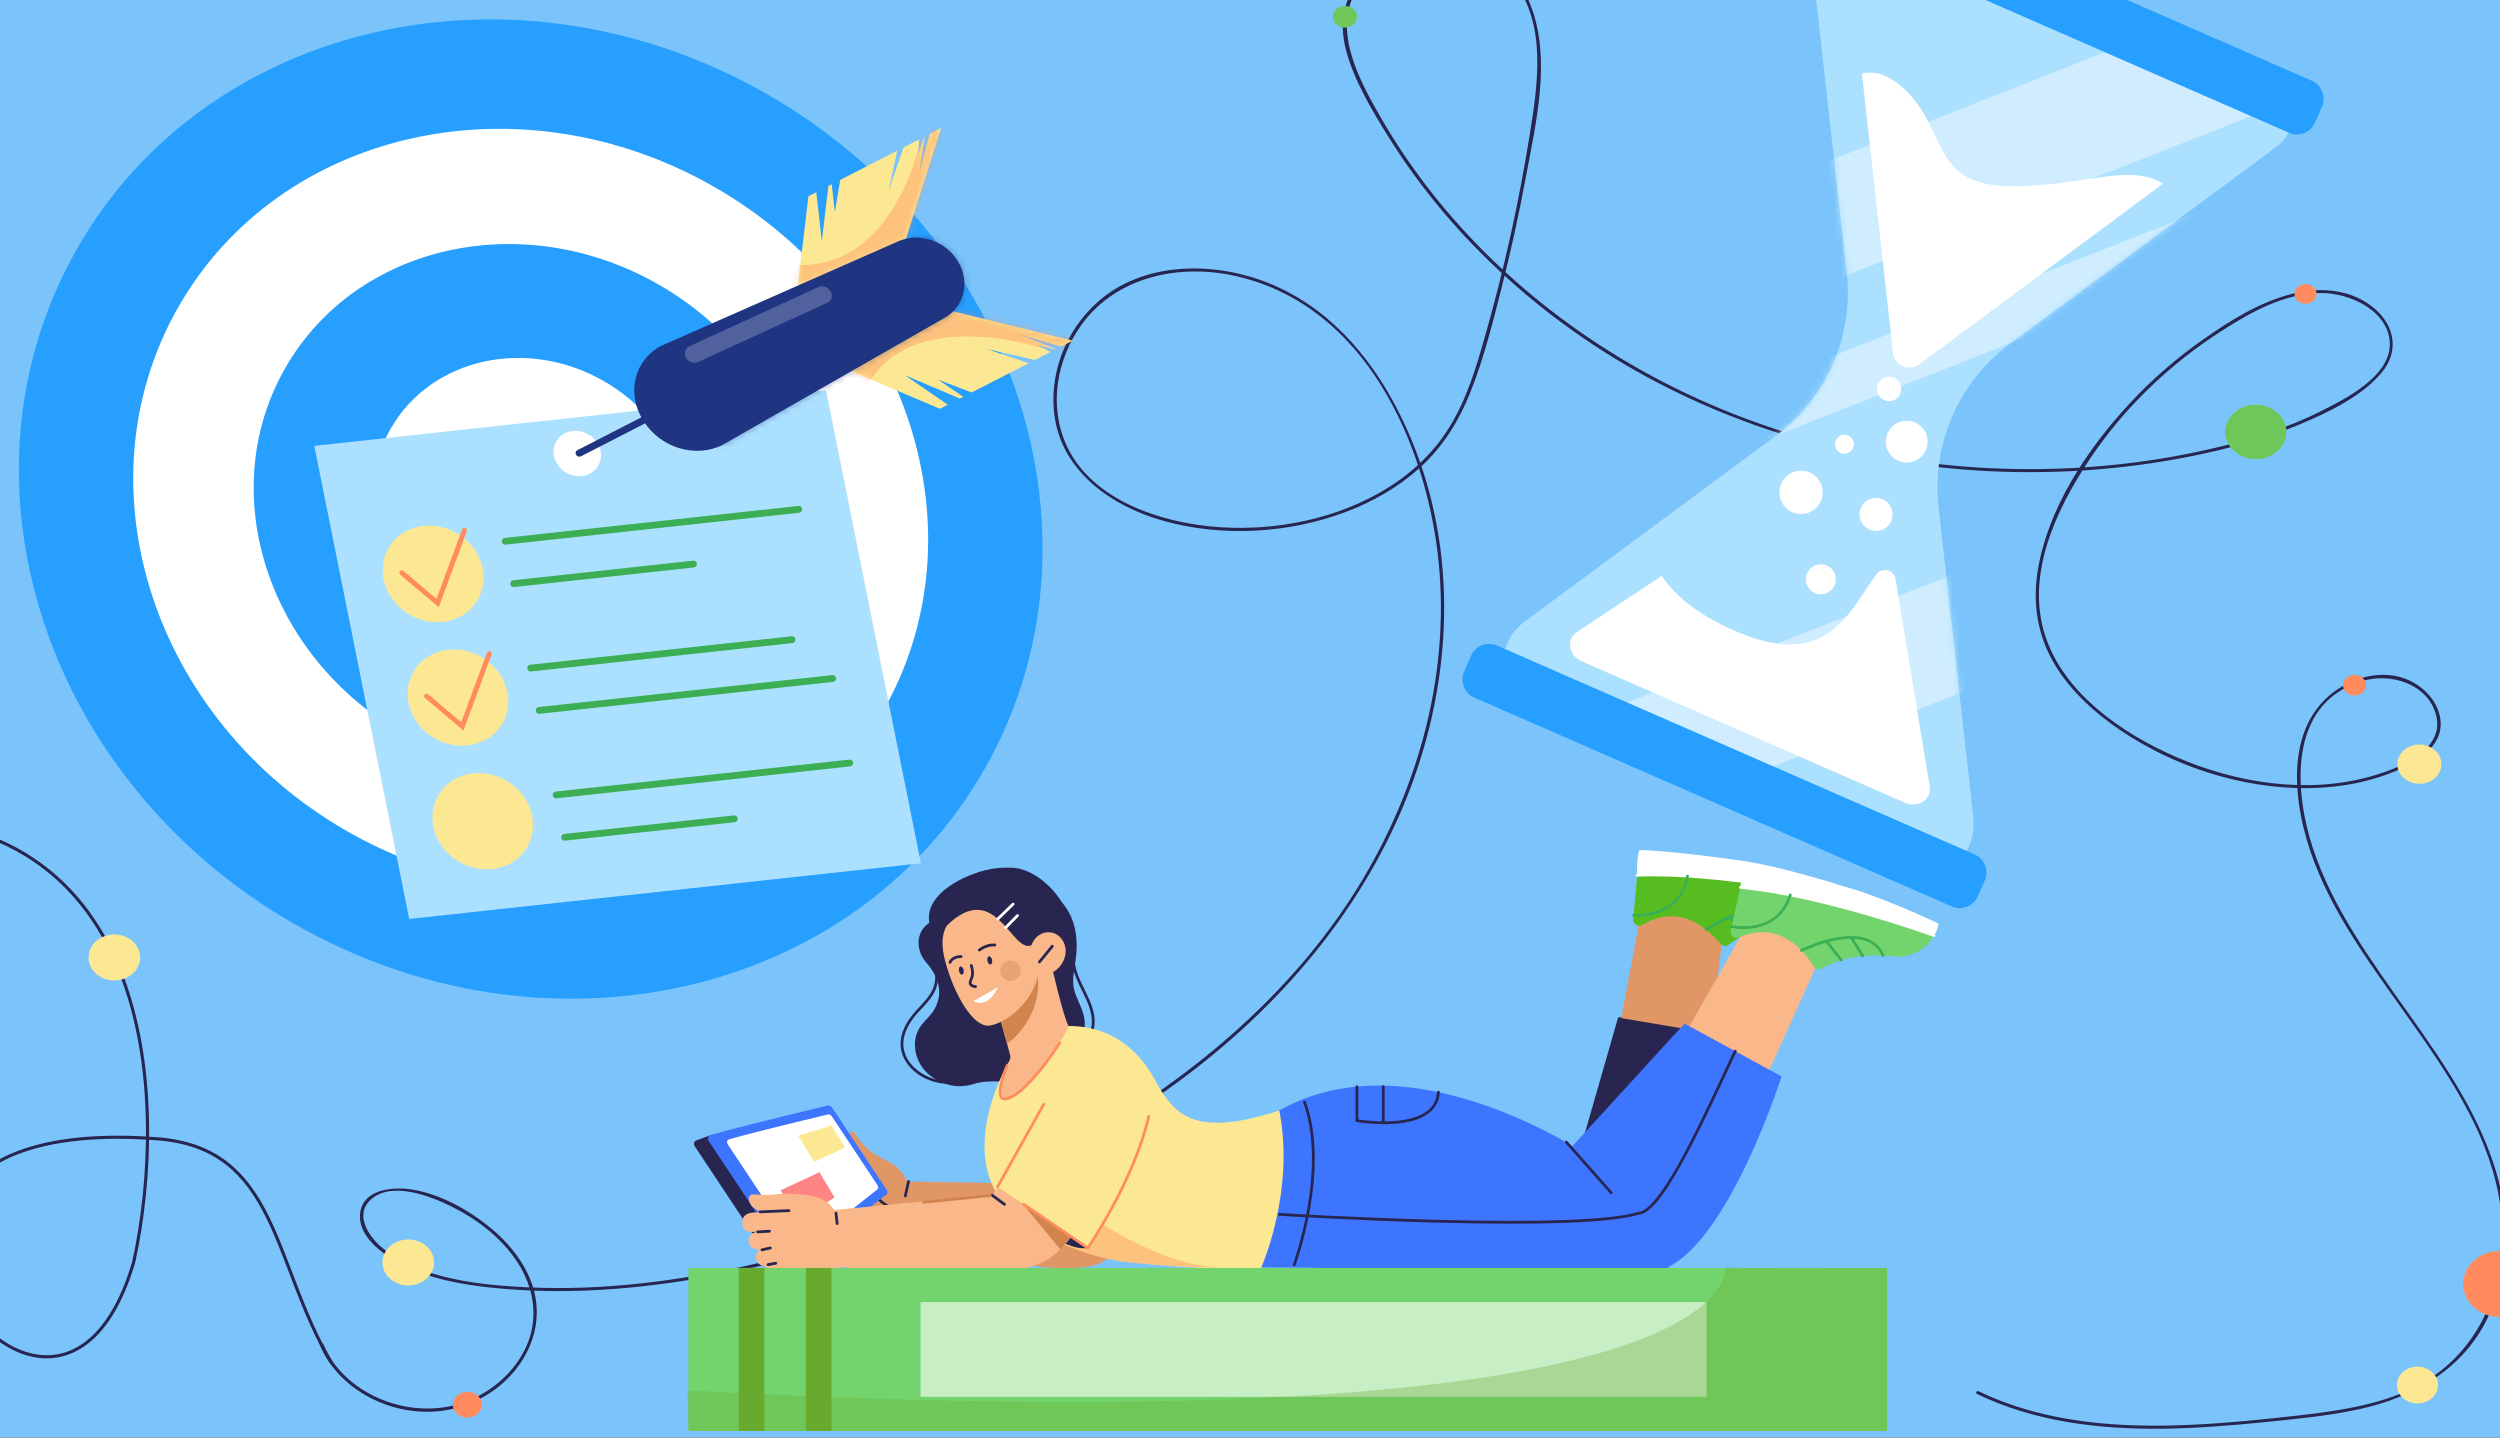 <svg width="400" height="230" viewBox="0 0 400 230" fill="none" xmlns="http://www.w3.org/2000/svg">
<rect x="0" y="0" width="400" height="230" fill="#333333" stroke="none"/>
<g clip-path="url(#clip0_5578_33495)">
<rect width="400" height="230" fill="#7AC4FB"/>
<g clip-path="url(#clip1_5578_33495)">
<path d="M51.194 215.205C54.258 222.769 64.006 227.573 72.798 225.336C81.492 223.124 87.373 214.941 85.558 206.994C84.607 202.834 81.817 199.165 78.337 196.337C75.012 193.637 70.704 191.18 66.242 190.374C62.913 189.772 58.16 190.266 57.638 193.987C57.06 198.105 62.009 201.343 65.594 202.941C70.444 205.105 75.945 205.848 81.293 206.267C87.736 206.771 94.229 206.635 100.657 206.027C112.942 204.865 125.032 202.074 136.688 198.469C157.189 192.129 176.712 182.703 192.892 169.715C209.046 156.747 221.349 140.261 227.251 121.525C233.044 103.137 232.577 82.912 223.53 65.404C219.118 56.867 212.288 48.794 202.325 45.042C193.575 41.748 182.78 42.029 175.729 48.226C170.273 53.022 167.676 60.319 168.799 67.054C170.181 75.34 177.53 80.924 186.181 83.341C195.544 85.957 206.069 85.35 215.099 81.996C219.59 80.328 223.767 77.934 227.184 74.833C230.955 71.41 233.498 67.201 235.285 62.704C237.423 57.325 238.827 51.68 240.24 46.122C241.738 40.224 243.04 34.285 244.143 28.318C245.766 19.534 248.268 9.439 244.863 0.739C243.511 -2.714 240.963 -5.924 237.264 -7.646C233.956 -9.186 230.026 -9.31 226.473 -8.424C222.967 -7.55 219.7 -5.699 217.494 -3.098C214.701 0.199 214.329 4.206 215.395 8.149C216.701 12.976 219.487 17.609 222.172 21.925C224.742 26.057 227.636 30.026 230.819 33.803C237.211 41.389 244.75 48.197 253.177 53.99C271.175 66.361 293.041 73.698 315.684 75.237C327.49 76.04 339.437 75.282 350.98 72.919C356.699 71.749 362.364 70.221 367.692 68.01C372.434 66.043 377.917 63.422 381.094 59.584C383.78 56.338 383.264 52.373 380.119 49.541C376.588 46.362 371.552 45.824 366.872 46.98C361.576 48.289 356.844 51.281 352.57 54.271C348.253 57.292 344.302 60.726 340.799 64.493C333.761 72.062 327.596 81.511 326.026 91.373C325.27 96.123 325.863 100.933 328.176 105.289C330.362 109.405 333.826 112.909 337.754 115.778C345.935 121.755 356.488 125.66 367.095 126.072C372.356 126.277 377.687 125.557 382.533 123.679C386.486 122.148 391.049 119.479 390.463 115.078C389.999 111.584 386.667 108.599 382.793 108.073C378.333 107.467 373.847 109.659 371.2 112.773C367.923 116.627 367.253 121.743 367.602 126.434C367.993 131.699 369.61 136.825 371.878 141.681C380.765 160.712 401.298 177.16 400.343 199.106C399.939 208.391 395.369 217.683 385.861 222.209C380.375 224.821 374.113 225.743 368.015 226.444C362.219 227.11 356.399 227.699 350.561 227.969C338.945 228.507 326.985 227.651 316.597 222.605C316.286 222.455 316.009 222.877 316.319 223.028C325.441 227.458 335.825 228.725 346.09 228.593C351.463 228.524 356.823 228.099 362.159 227.561C367.248 227.049 372.391 226.567 377.377 225.493C386.493 223.528 394.028 218.929 397.888 211.145C401.331 204.202 401.699 196.183 399.76 188.849C394.563 169.199 376.394 154.911 370.05 135.669C367.219 127.08 365.809 112.802 377.723 109.034C382.68 107.466 388.484 109.567 389.766 114.372C391.236 119.88 384.211 122.832 379.437 124.194C369.176 127.121 357.812 125.283 348.295 121.169C339.289 117.276 330.374 110.868 327.34 102.033C323.968 92.216 328.849 81.666 334.473 73.296C339.846 65.298 347.084 58.289 355.586 52.863C360.11 49.975 365.31 47.037 371.044 46.885C376.205 46.747 382.468 50.02 382.37 55.177C382.273 60.239 375.512 63.716 371.17 65.88C366.26 68.328 360.942 70.059 355.532 71.391C334.06 76.676 310.875 76.198 289.619 70.327C270.025 64.915 252.316 54.766 238.48 41.276C231.768 34.731 225.987 27.423 221.37 19.565C216.977 12.089 211.355 1.829 220.129 -4.878C226.791 -9.971 236.958 -9.727 242.137 -3.058C247.584 3.957 246.008 13.705 244.746 21.612C243.024 32.389 240.655 43.085 237.651 53.637C236.22 58.662 234.728 63.766 231.91 68.34C229.486 72.273 226.03 75.611 221.89 78.156C214.122 82.931 204.375 84.993 195.012 84.34C185.484 83.674 174.813 79.904 170.791 71.571C167.713 65.194 168.958 57.466 173.2 51.746C178.655 44.392 188.565 42.043 197.905 44.212C218.835 49.074 227.988 71.389 230.038 88.615C232.187 106.677 227.401 125.161 217.795 141.088C208.169 157.049 193.487 170.253 176.713 180.329C159.641 190.585 140.314 197.828 120.387 202.312C108.603 204.963 96.419 206.555 84.246 205.963C78.807 205.699 73.185 205.155 68.071 203.383C65.489 202.489 63 201.239 60.998 199.515C58.905 197.712 56.809 194.381 59.201 192.053C62.502 188.84 68.922 191.387 72.326 193.086C76.59 195.214 80.413 198.251 82.856 202.056C85.288 205.843 86.109 210.365 84.564 214.555C83.041 218.683 79.505 222.213 75.093 224.049C66.16 227.767 55.028 223.228 51.725 215.076C51.604 214.781 51.073 214.908 51.194 215.205Z" fill="#282651"/>
<path d="M377.428 111.147C378.37 110.799 378.817 109.836 378.427 108.995C378.037 108.155 376.957 107.756 376.015 108.104C375.072 108.452 374.625 109.416 375.015 110.256C375.405 111.096 376.486 111.495 377.428 111.147Z" fill="#FF8B5E"/>
<path d="M389.999 222.279C390.417 220.699 389.32 219.116 387.548 218.743C385.777 218.37 384.002 219.348 383.584 220.928C383.165 222.508 384.262 224.092 386.034 224.465C387.805 224.838 389.58 223.859 389.999 222.279Z" fill="#FCE892"/>
<path d="M400.051 210.738C403.337 210.738 406 208.362 406 205.431C406 202.501 403.337 200.125 400.051 200.125C396.765 200.125 394.102 202.501 394.102 205.431C394.102 208.362 396.765 210.738 400.051 210.738Z" fill="#FF8B5E"/>
<path d="M389.588 124.486C390.963 123.26 390.963 121.272 389.588 120.046C388.213 118.82 385.985 118.82 384.61 120.046C383.235 121.272 383.235 123.26 384.61 124.486C385.985 125.712 388.213 125.712 389.588 124.486Z" fill="#FCE892"/>
<path d="M364.383 72.19C366.29 70.489 366.29 67.73 364.383 66.029C362.475 64.328 359.383 64.328 357.475 66.029C355.568 67.73 355.568 70.489 357.475 72.19C359.383 73.891 362.475 73.891 364.383 72.19Z" fill="#6FC759"/>
<path d="M368.885 48.596C369.858 48.596 370.647 47.893 370.647 47.025C370.647 46.157 369.858 45.453 368.885 45.453C367.912 45.453 367.123 46.157 367.123 47.025C367.123 47.893 367.912 48.596 368.885 48.596Z" fill="#FF8B5E"/>
<path d="M215.191 4.418C216.263 4.418 217.133 3.643 217.133 2.686C217.133 1.729 216.263 0.953 215.191 0.953C214.118 0.953 213.248 1.729 213.248 2.686C213.248 3.643 214.118 4.418 215.191 4.418Z" fill="#6FC759"/>
<path d="M77.073 225.086C77.279 223.955 76.418 222.89 75.15 222.706C73.882 222.522 72.688 223.29 72.482 224.421C72.276 225.552 73.137 226.618 74.405 226.801C75.673 226.985 76.868 226.217 77.073 225.086Z" fill="#FF8B5E"/>
<path d="M66.859 205.413C68.974 204.656 70 202.514 69.152 200.628C68.303 198.741 65.901 197.826 63.786 198.583C61.671 199.34 60.645 201.482 61.493 203.368C62.342 205.255 64.744 206.17 66.859 205.413Z" fill="#FCE892"/>
<path d="M321.556 55.045C313.381 61.091 309.043 71.047 310.175 81.163L315.739 130.875C316.471 137.411 309.869 142.293 303.857 139.663L245.574 114.17C239.561 111.54 238.646 103.371 243.928 99.466L284.1 69.757C292.275 63.712 296.613 53.757 295.481 43.641L289.575 -9.124C288.996 -14.303 294.227 -18.172 298.991 -16.087L362.891 11.863C367.656 13.947 368.38 20.419 364.195 23.514L321.556 55.045Z" fill="#ACE0FF"/>
<path d="M304.812 128.442L253.069 105.81C250.972 104.893 250.545 102.296 252.299 101.136L265.868 92.15C268.156 95.488 272.157 98.837 278.965 101.503C292.754 106.901 296.052 97.451 300.241 91.875C301.144 90.671 303.043 91.141 303.288 92.625L308.757 125.83C309.098 127.907 306.907 129.358 304.812 128.442Z" fill="white"/>
<path d="M346.076 29.402L342.107 32.342L307.07 58.291C305.434 59.503 303.107 58.485 302.882 56.459L298.984 21.405L297.912 11.765C299.712 11.348 301.785 11.758 304.074 13.702C308.137 17.154 309.162 21.252 310.994 24.451C312.829 27.653 315.473 29.952 322.783 29.799C325.377 29.745 327.735 29.519 329.894 29.244C337.092 28.329 342.064 26.872 346.076 29.402Z" fill="white"/>
<path d="M304.046 63.014C304.478 62.023 304.027 60.87 303.039 60.438C302.051 60.006 300.9 60.458 300.469 61.449C300.037 62.439 300.488 63.593 301.476 64.025C302.464 64.457 303.615 64.004 304.046 63.014Z" fill="white"/>
<path d="M308.137 71.999C308.875 70.305 308.104 68.332 306.414 67.593C304.723 66.854 302.755 67.628 302.017 69.323C301.278 71.017 302.05 72.99 303.74 73.729C305.43 74.468 307.398 73.694 308.137 71.999Z" fill="white"/>
<path d="M295.665 72.49C296.444 72.184 296.827 71.303 296.522 70.523C296.217 69.742 295.339 69.358 294.56 69.664C293.782 69.971 293.398 70.851 293.703 71.632C294.008 72.412 294.886 72.797 295.665 72.49Z" fill="white"/>
<path d="M289.433 82.013C291.213 81.312 292.09 79.299 291.393 77.515C290.696 75.731 288.688 74.853 286.908 75.553C285.128 76.253 284.251 78.266 284.948 80.05C285.646 81.834 287.654 82.713 289.433 82.013Z" fill="white"/>
<path d="M290.887 95.042C292.189 95.289 293.445 94.434 293.692 93.13C293.939 91.827 293.084 90.57 291.782 90.323C290.479 90.076 289.224 90.931 288.977 92.234C288.729 93.538 289.585 94.795 290.887 95.042Z" fill="white"/>
<path d="M302.591 83.363C303.173 82.026 302.564 80.47 301.231 79.886C299.898 79.303 298.344 79.914 297.762 81.251C297.179 82.588 297.788 84.145 299.121 84.728C300.455 85.311 302.008 84.7 302.591 83.363Z" fill="white"/>
<g opacity="0.42">
<mask id="mask0_5578_33495" style="mask-type:luminance" maskUnits="userSpaceOnUse" x="240" y="-17" width="127" height="158">
<path d="M321.558 55.028C313.383 61.071 309.046 71.025 310.181 81.141L315.756 130.851C316.489 137.386 309.888 142.266 303.873 139.635L245.575 114.132C239.56 111.501 238.644 103.333 243.925 99.428L284.099 69.731C292.274 63.688 296.611 53.734 295.476 43.619L289.559 -9.144C288.978 -14.322 294.209 -18.189 298.975 -16.104L362.892 11.857C367.658 13.941 368.384 20.414 364.199 23.508L321.558 55.028Z" fill="white"/>
</mask>
<g mask="url(#mask0_5578_33495)">
<path d="M374.263 13.041L367.684 -3.789L264.723 36.714L271.303 53.544L374.263 13.041Z" fill="white"/>
<path d="M355.359 94.455L348.779 77.625L245.819 118.128L252.398 134.958L355.359 94.455Z" fill="white"/>
<path d="M365.644 37.614L362.549 29.695L259.585 70.203L262.681 78.121L365.644 37.614Z" fill="white"/>
</g>
</g>
<path d="M317.558 140.873L316.457 143.399C315.759 145.001 313.897 145.734 312.299 145.034L235.892 111.616C234.293 110.917 233.563 109.052 234.262 107.45L235.362 104.924C236.061 103.321 237.922 102.589 239.521 103.288L315.928 136.706C317.526 137.405 318.256 139.271 317.558 140.873Z" fill="#279FFF"/>
<path d="M371.513 17.084L370.412 19.61C369.714 21.212 367.852 21.945 366.254 21.245L289.847 -12.173C288.248 -12.872 287.518 -14.737 288.217 -16.34L289.317 -18.866C290.016 -20.468 291.877 -21.2 293.476 -20.501L369.883 12.917C371.481 13.616 372.211 15.482 371.513 17.084Z" fill="#279FFF"/>
<path d="M119.453 101.245C129.391 83.81 121.983 60.815 102.906 49.883C83.83 38.951 60.309 44.223 50.371 61.658C40.433 79.093 47.841 102.088 66.918 113.02C85.994 123.952 109.515 118.68 119.453 101.245Z" fill="#279FFF"/>
<path d="M157.523 123.059C178.418 86.404 162.847 38.06 122.745 15.08C82.642 -7.9 33.194 3.186 12.3 39.841C-8.595 76.496 6.976 124.84 47.079 147.82C87.181 170.8 136.629 159.714 157.523 123.059Z" fill="#279FFF"/>
<path d="M141.298 113.763C157.524 85.298 145.432 47.757 114.291 29.912C83.15 12.067 44.751 20.676 28.526 49.141C12.3 77.605 24.392 115.146 55.533 132.991C86.674 150.836 125.072 142.227 141.298 113.763Z" fill="white"/>
<path d="M124.21 103.97C135.518 84.132 127.091 57.967 105.387 45.53C83.683 33.093 56.921 39.093 45.612 58.931C34.304 78.769 42.731 104.934 64.435 117.371C86.139 129.808 112.901 123.808 124.21 103.97Z" fill="#279FFF"/>
<path d="M107.324 94.294C113.774 82.98 108.967 68.058 96.589 60.965C84.21 53.872 68.948 57.294 62.498 68.608C56.049 79.922 60.855 94.844 73.233 101.937C85.612 109.03 100.875 105.609 107.324 94.294Z" fill="white"/>
<path d="M147.342 138.121L65.472 147.032L50.289 71.336L132.16 62.425L147.342 138.121Z" fill="#ACE0FF"/>
<path d="M95.73 74.492C96.698 72.795 95.976 70.555 94.118 69.49C92.26 68.426 89.97 68.939 89.002 70.637C88.034 72.335 88.756 74.574 90.614 75.639C92.472 76.703 94.762 76.19 95.73 74.492Z" fill="white"/>
<path d="M150.576 20.492L144.935 38.263L127.647 45.758L129.349 31.398L130.609 30.75L131.494 38.588L132.537 29.76L133.074 29.483L133.573 33.979L134.437 28.783L143.552 24.101L142.194 30.522L144.563 23.582L147.059 22.299L146.947 24.63L147.855 21.89L147.931 21.852L147.093 27.59L148.764 21.423L150.576 20.492Z" fill="#FCE892"/>
<mask id="mask1_5578_33495" style="mask-type:luminance" maskUnits="userSpaceOnUse" x="127" y="20" width="24" height="26">
<path d="M150.575 20.498L144.933 38.268L127.644 45.764L129.346 31.405L130.607 30.757L131.492 38.594L132.535 29.767L133.072 29.49L133.571 33.985L134.435 28.79L143.551 24.107L142.193 30.528L144.562 23.588L147.058 22.305L146.946 24.636L147.854 21.897L147.93 21.858L147.091 27.596L148.764 21.429L150.575 20.498Z" fill="white"/>
</mask>
<g mask="url(#mask1_5578_33495)">
<path opacity="0.4" d="M147.683 20.573C147.683 20.573 144.001 44.064 126.236 42.31L127.105 47.102L147.711 39.902L152.722 18.951L147.683 20.573Z" fill="#FF8B5E"/>
</g>
<path d="M171.607 54.502L152.007 49.701L136.022 59.298L150.382 65.405L151.643 64.757L144.744 60.01L153.57 63.767L154.108 63.491L150.146 60.776L155.47 62.791L164.584 58.109L157.854 55.844L165.594 57.59L168.091 56.308L165.845 55.189L168.886 55.9L168.962 55.86L163.142 53.543L169.795 55.433L171.607 54.502Z" fill="#FCE892"/>
<mask id="mask2_5578_33495" style="mask-type:luminance" maskUnits="userSpaceOnUse" x="136" y="49" width="36" height="17">
<path d="M171.602 54.5L152.001 49.7L136.015 59.297L150.376 65.402L151.636 64.755L144.738 60.008L153.564 63.765L154.101 63.489L150.14 60.774L155.464 62.789L164.578 58.107L157.848 55.842L165.588 57.588L168.085 56.305L165.84 55.187L168.881 55.897L168.956 55.858L163.136 53.541L169.79 55.43L171.602 54.5Z" fill="white"/>
</mask>
<g mask="url(#mask2_5578_33495)">
<path opacity="0.4" d="M170.031 56.721C170.031 56.721 146.076 47.432 138.526 62.187L134.477 59.029L151.903 46.695L174.162 53.632L170.031 56.721Z" fill="#FF8B5E"/>
</g>
<path d="M105.111 65.489L105.71 66.457L92.956 73.009C92.689 73.146 92.337 73.04 92.172 72.774C92.089 72.639 92.069 72.491 92.103 72.358C92.136 72.226 92.223 72.109 92.357 72.041L105.111 65.489Z" fill="#1F3581"/>
<path d="M105.86 55.288L115.674 71.155C111.331 73.385 105.632 71.672 102.944 67.326L102.863 67.195C100.175 62.85 101.517 57.519 105.86 55.288Z" fill="#1F3581"/>
<path d="M153.229 41.747C154.239 43.38 154.516 45.2 154.144 46.837C153.772 48.474 152.75 49.931 151.163 50.839L115.473 71.257L105.66 55.391L143.713 38.611C147.054 37.138 151.228 38.514 153.229 41.747Z" fill="#1F3581"/>
<path opacity="0.22" d="M132.905 46.618C133.296 47.312 133.047 48.133 132.351 48.451L111.731 57.9C111.035 58.219 110.153 57.915 109.764 57.222L109.763 57.221C109.373 56.528 109.622 55.707 110.318 55.388L130.938 45.94C131.634 45.621 132.515 45.925 132.905 46.618Z" fill="white"/>
<g opacity="0.46">
<mask id="mask3_5578_33495" style="mask-type:luminance" maskUnits="userSpaceOnUse" x="105" y="38" width="50" height="34">
<path d="M153.24 41.741C154.25 43.374 154.527 45.192 154.154 46.83C153.782 48.467 152.76 49.923 151.173 50.831L115.478 71.25L105.666 55.389L143.724 38.606C147.065 37.133 151.24 38.508 153.24 41.741Z" fill="white"/>
</mask>
<g mask="url(#mask3_5578_33495)">
<path d="M146.319 36.778C146.319 36.778 132.897 65.547 108.148 68.654L116.426 75.382L156.231 49.614C156.231 49.614 161.163 43.306 161.041 43.111C160.92 42.916 156.359 34.709 156.359 34.709L146.319 36.778Z" fill="#1F3581"/>
</g>
</g>
<path d="M76.439 95.915C78.492 92.312 76.961 87.561 73.019 85.302C69.077 83.043 64.217 84.132 62.163 87.735C60.11 91.337 61.641 96.089 65.583 98.348C69.525 100.607 74.385 99.518 76.439 95.915Z" fill="#FCE892"/>
<path d="M76.439 95.915C78.492 92.312 76.961 87.561 73.019 85.302C69.077 83.043 64.217 84.132 62.163 87.735C60.11 91.337 61.641 96.089 65.583 98.348C69.525 100.607 74.385 99.518 76.439 95.915Z" fill="#FCE892"/>
<path d="M80.407 115.704C82.461 112.102 80.93 107.35 76.988 105.091C73.046 102.832 68.186 103.921 66.132 107.524C64.079 111.126 65.61 115.878 69.552 118.137C73.493 120.396 78.354 119.307 80.407 115.704Z" fill="#FCE892"/>
<path d="M84.376 135.485C86.43 131.883 84.899 127.131 80.957 124.872C77.015 122.613 72.154 123.702 70.101 127.305C68.047 130.908 69.578 135.659 73.52 137.918C77.462 140.177 82.323 139.088 84.376 135.485Z" fill="#FCE892"/>
<path d="M70.195 97.152L64.037 91.954C63.87 91.814 63.849 91.564 63.989 91.397C64.13 91.23 64.379 91.208 64.546 91.349L69.844 95.821L73.941 84.721C74.017 84.516 74.244 84.412 74.449 84.488C74.653 84.564 74.758 84.791 74.682 84.996L70.195 97.152Z" fill="#FF8B5E"/>
<path d="M74.151 116.885L67.993 111.689C67.827 111.548 67.805 111.298 67.946 111.131C68.086 110.963 68.336 110.942 68.502 111.083L73.8 115.554L77.899 104.455C77.975 104.25 78.202 104.145 78.406 104.221C78.611 104.297 78.715 104.525 78.64 104.73L74.151 116.885Z" fill="#FF8B5E"/>
<path d="M80.888 87.149C80.589 87.18 80.32 86.964 80.288 86.663C80.255 86.362 80.472 86.092 80.772 86.06L127.749 80.949C127.749 80.949 127.75 80.949 127.751 80.948C128.05 80.917 128.319 81.134 128.351 81.434C128.384 81.735 128.167 82.005 127.867 82.037L80.89 87.149C80.89 87.149 80.889 87.149 80.888 87.149Z" fill="#3CAF55"/>
<path d="M82.249 93.925C81.949 93.957 81.68 93.74 81.648 93.44C81.616 93.139 81.832 92.869 82.132 92.836L110.9 89.706C110.901 89.706 110.901 89.706 110.902 89.706C111.202 89.674 111.47 89.891 111.503 90.191C111.535 90.492 111.318 90.762 111.018 90.795L82.251 93.925C82.25 93.925 82.249 93.925 82.249 93.925Z" fill="#3CAF55"/>
<path d="M84.958 107.441C84.658 107.473 84.389 107.256 84.357 106.956C84.325 106.655 84.541 106.385 84.841 106.352L126.675 101.8C126.676 101.8 126.676 101.8 126.677 101.8C126.977 101.768 127.245 101.985 127.278 102.285C127.31 102.586 127.093 102.857 126.793 102.889L84.96 107.441C84.959 107.441 84.958 107.441 84.958 107.441Z" fill="#3CAF55"/>
<path d="M86.316 114.211C86.016 114.243 85.748 114.026 85.715 113.726C85.683 113.425 85.9 113.155 86.2 113.122L133.176 108.011C133.177 108.011 133.178 108.011 133.178 108.01C133.478 107.979 133.747 108.196 133.779 108.496C133.811 108.797 133.595 109.067 133.295 109.099L86.318 114.211C86.317 114.211 86.316 114.211 86.316 114.211Z" fill="#3CAF55"/>
<path d="M89.031 127.735C88.731 127.766 88.463 127.55 88.43 127.249C88.398 126.948 88.614 126.678 88.915 126.646L135.891 121.535C135.892 121.535 135.893 121.535 135.893 121.534C136.193 121.503 136.462 121.72 136.494 122.02C136.526 122.321 136.31 122.591 136.009 122.623L89.033 127.735C89.032 127.735 89.032 127.735 89.031 127.735Z" fill="#3CAF55"/>
<path d="M90.39 134.51C90.09 134.541 89.821 134.324 89.789 134.024C89.757 133.723 89.973 133.453 90.274 133.421L117.434 130.465C117.435 130.465 117.436 130.465 117.436 130.465C117.736 130.434 118.005 130.651 118.037 130.951C118.069 131.252 117.853 131.522 117.552 131.554L90.392 134.51C90.391 134.51 90.391 134.51 90.39 134.51Z" fill="#3CAF55"/>
<path d="M254.764 187.371C254.698 187.371 254.632 187.342 254.588 187.285L252.342 184.408C252.266 184.311 252.284 184.17 252.381 184.094C252.478 184.018 252.618 184.036 252.694 184.133L254.94 187.01C255.016 187.107 254.998 187.247 254.901 187.324C254.861 187.356 254.813 187.371 254.764 187.371Z" fill="#FF8B5E"/>
<path d="M258.893 162.809C258.893 162.809 269.873 161.291 276.581 165.795C276.575 165.989 265.484 167.125 258.893 162.809Z" fill="#282651"/>
<path d="M262.426 146.729L259.066 164.638L273.396 166.882L275.797 148.913C275.797 148.913 271.137 144.763 269.618 144.471C268.018 144.163 262.426 146.729 262.426 146.729Z" fill="#E09765"/>
<path d="M261.319 147.073L262.304 136L294.137 141.549L294.014 142.258C293.48 145.34 290.86 147.629 287.743 147.718C284.307 147.815 279.876 148.531 276.637 151.148C276.233 151.475 275.646 151.428 275.303 151.037C273.633 149.137 269.131 144.211 262.772 147.997C262.095 148.399 261.248 147.859 261.319 147.073Z" fill="#57BC20"/>
<path d="M282.779 148.541C282.693 148.541 282.613 148.489 282.576 148.41C282.44 148.214 281.274 146.799 280.552 145.93C280.473 145.835 280.486 145.694 280.581 145.615C280.676 145.535 280.816 145.548 280.895 145.643C280.9 145.65 281.419 146.273 281.929 146.895C282.229 147.259 282.467 147.552 282.638 147.764C282.735 147.885 282.816 147.987 282.872 148.059C282.975 148.193 283.032 148.267 282.992 148.387C282.967 148.461 282.906 148.517 282.83 148.534C282.813 148.539 282.796 148.541 282.779 148.541Z" fill="#3CAF55"/>
<path d="M279.488 149.638C279.432 149.638 279.376 149.617 279.334 149.575L276.684 147.026C276.595 146.941 276.592 146.799 276.677 146.71C276.763 146.62 276.905 146.617 276.993 146.703L279.643 149.252C279.732 149.338 279.735 149.48 279.649 149.569C279.605 149.615 279.546 149.638 279.488 149.638Z" fill="#3CAF55"/>
<path d="M261.945 140.04C273.591 139.694 288.708 142.533 293.655 143.541C294.13 142.673 294.137 141.549 294.137 141.549C294.137 141.549 285.079 138.654 278.873 137.752C267.132 136.044 262.304 136 262.304 136C262.304 136 262.048 136.738 261.968 137.998C261.88 139.378 261.945 140.04 261.945 140.04Z" fill="white"/>
<path d="M293.654 143.764C293.639 143.764 293.623 143.762 293.606 143.759C293.424 143.719 275.241 139.724 261.953 140.264C261.832 140.269 261.726 140.173 261.721 140.049C261.716 139.925 261.811 139.821 261.935 139.816C268.913 139.533 277.179 140.501 282.886 141.363C289.065 142.297 293.658 143.311 293.703 143.322C293.824 143.348 293.899 143.468 293.873 143.588C293.849 143.693 293.757 143.764 293.654 143.764Z" fill="white"/>
<path d="M272.956 148.964C272.884 148.964 272.814 148.929 272.77 148.865C272.702 148.762 272.729 148.623 272.831 148.554C272.846 148.544 274.362 147.528 276.371 146.646C279.088 145.451 281.368 145.052 283.148 145.459C284.472 145.761 285.495 146.516 286.19 147.703C286.253 147.81 286.217 147.947 286.111 148.009C286.004 148.072 285.868 148.036 285.805 147.929C285.175 146.854 284.248 146.17 283.049 145.896C279.016 144.973 273.139 148.886 273.08 148.926C273.042 148.952 272.999 148.964 272.956 148.964Z" fill="#3CAF55"/>
<path d="M261.865 146.69C261.563 146.69 261.378 146.676 261.355 146.674C261.232 146.663 261.141 146.555 261.151 146.432C261.161 146.308 261.268 146.218 261.392 146.227C261.411 146.229 263.245 146.371 265.189 145.685C267.767 144.774 269.312 142.906 269.781 140.132C269.802 140.01 269.917 139.928 270.039 139.948C270.161 139.969 270.243 140.085 270.222 140.207C269.6 143.883 267.215 145.447 265.324 146.112C263.902 146.612 262.567 146.69 261.865 146.69Z" fill="#3CAF55"/>
<path d="M276.581 165.799L258.892 162.812L252.517 184.991C252.517 184.991 228.188 165.932 207.285 180.775C202.307 184.31 205.202 202.154 205.202 202.154C205.202 202.154 259.123 203.367 263.012 202.411C275.637 201.639 276.581 165.799 276.581 165.799Z" fill="#282651"/>
<path d="M264.146 202.238C268.851 201.094 271.623 194.749 273.256 187.654L261.943 170.664C261.943 170.664 263.024 189.857 264.146 202.238Z" fill="#282651"/>
<path d="M208.848 202.812L200.303 202.775L204.012 178.079L213.725 175.508C213.725 175.508 213.603 190.046 208.848 202.812Z" fill="#3E75FF"/>
<path d="M255.313 185.691C255.313 185.691 225.951 164.879 203.981 178.081C198.749 181.225 208.847 202.813 208.847 202.813C208.847 202.813 259.385 204.495 263.334 203.838C275.981 204.034 255.313 185.691 255.313 185.691Z" fill="#3E75FF"/>
<path d="M278.964 148.972L269.77 165.169L282.789 171.899L291.374 152.902C291.374 152.902 287.839 149.955 286.497 149.183C285.085 148.371 278.964 148.972 278.964 148.972Z" fill="#F9B78A"/>
<path d="M276.919 148.867L279.366 138.023L310.179 147.771L309.963 148.458C309.025 151.441 306.125 153.36 303.023 153.032C299.604 152.67 295.118 152.788 291.561 154.949C291.117 155.219 290.541 155.095 290.253 154.662C288.85 152.556 285.042 147.073 278.237 149.976C277.513 150.285 276.746 149.635 276.919 148.867Z" fill="#73D46D"/>
<path d="M298.022 153.19C297.923 153.19 297.837 153.125 297.809 153.032C297.7 152.82 296.732 151.261 296.132 150.304C296.066 150.199 296.098 150.061 296.202 149.995C296.307 149.93 296.445 149.961 296.51 150.066C296.515 150.073 296.946 150.761 297.369 151.444C297.617 151.845 297.815 152.167 297.956 152.4C298.036 152.533 298.102 152.644 298.148 152.724C298.232 152.87 298.279 152.951 298.224 153.065C298.189 153.134 298.121 153.182 298.044 153.189C298.037 153.189 298.029 153.19 298.022 153.19Z" fill="#3CAF55"/>
<path d="M294.614 153.836C294.548 153.836 294.483 153.808 294.439 153.752L292.152 150.871C292.075 150.775 292.091 150.634 292.188 150.557C292.284 150.48 292.424 150.495 292.502 150.592L294.789 153.473C294.866 153.57 294.85 153.71 294.753 153.788C294.712 153.82 294.663 153.836 294.614 153.836Z" fill="#3CAF55"/>
<path d="M278.475 141.979C290.063 143.19 304.669 148.022 309.438 149.681C310.024 148.884 310.18 147.771 310.18 147.771C310.18 147.771 301.587 143.693 295.556 141.97C284.146 138.711 279.367 138.023 279.367 138.023C279.367 138.023 279.015 138.721 278.769 139.959C278.499 141.314 278.475 141.979 278.475 141.979Z" fill="white"/>
<path d="M309.439 149.907C309.413 149.907 309.387 149.902 309.362 149.893C309.187 149.829 291.698 143.444 278.455 142.205C278.332 142.193 278.241 142.084 278.253 141.961C278.264 141.838 278.373 141.747 278.496 141.759C285.449 142.409 293.513 144.472 299.054 146.088C305.054 147.839 309.471 149.456 309.515 149.472C309.631 149.515 309.691 149.644 309.648 149.76C309.615 149.85 309.529 149.907 309.439 149.907Z" fill="white"/>
<path d="M301.28 153.119C301.192 153.119 301.109 153.067 301.074 152.981C300.592 151.831 299.764 151.03 298.612 150.598C294.737 149.145 288.393 152.239 288.33 152.271C288.22 152.325 288.086 152.28 288.031 152.169C287.976 152.058 288.022 151.924 288.132 151.869C288.148 151.861 289.786 151.057 291.894 150.45C294.746 149.629 297.058 149.538 298.768 150.178C300.04 150.655 300.954 151.54 301.485 152.808C301.533 152.922 301.479 153.053 301.366 153.101C301.338 153.113 301.308 153.119 301.28 153.119Z" fill="#3CAF55"/>
<path d="M278.946 148.648C277.835 148.648 277.058 148.48 277.009 148.469C276.888 148.443 276.813 148.324 276.839 148.203C276.866 148.082 276.985 148.006 277.105 148.032C277.123 148.036 278.923 148.422 280.941 148.001C283.617 147.442 285.396 145.797 286.229 143.111C286.265 142.992 286.391 142.926 286.508 142.963C286.626 143 286.692 143.126 286.655 143.244C285.551 146.804 282.979 148.036 281.017 148.443C280.268 148.597 279.556 148.648 278.946 148.648Z" fill="#3CAF55"/>
<path d="M285.054 172.237L269.526 163.766L250.355 184.731C250.355 184.731 257.921 202.959 261.909 203.323C274.098 206.712 285.054 172.237 285.054 172.237Z" fill="#3E75FF"/>
<path d="M257.795 191.073C257.733 191.073 257.671 191.047 257.627 190.997L250.449 182.88C250.367 182.787 250.375 182.646 250.468 182.564C250.56 182.482 250.701 182.491 250.783 182.583L257.962 190.701C258.043 190.793 258.035 190.935 257.943 191.017C257.9 191.054 257.848 191.073 257.795 191.073Z" fill="#282651"/>
<path d="M207.073 202.595C207.047 202.595 207.021 202.591 206.995 202.581C206.88 202.539 206.82 202.409 206.864 202.294C206.878 202.256 208.276 198.451 209.17 193.374C209.992 188.701 210.545 181.962 208.503 176.395C208.46 176.279 208.52 176.15 208.636 176.108C208.751 176.065 208.88 176.124 208.922 176.241C209.84 178.745 210.325 181.683 210.362 184.973C210.392 187.599 210.138 190.454 209.609 193.46C208.707 198.576 207.298 202.411 207.283 202.45C207.249 202.54 207.164 202.595 207.073 202.595Z" fill="#282651"/>
<path d="M221.458 179.869C219.071 179.869 217.092 179.529 217.072 179.526L216.887 179.494V173.865C216.887 173.741 216.987 173.641 217.11 173.641C217.233 173.641 217.333 173.741 217.333 173.865V179.115C218.537 179.296 225.274 180.177 228.372 177.73C229.323 176.978 229.846 175.967 229.926 174.726C229.934 174.603 230.039 174.509 230.163 174.517C230.286 174.525 230.379 174.632 230.372 174.755C230.284 176.128 229.704 177.247 228.648 178.081C227.152 179.263 224.745 179.865 221.493 179.869C221.482 179.869 221.47 179.869 221.458 179.869Z" fill="#282651"/>
<path d="M221.315 179.869C221.192 179.869 221.092 179.768 221.092 179.645V173.865C221.092 173.741 221.192 173.641 221.315 173.641C221.438 173.641 221.538 173.741 221.538 173.865V179.645C221.538 179.768 221.438 179.869 221.315 179.869Z" fill="#282651"/>
<path d="M241.914 195.794C238.275 195.794 234.196 195.734 229.681 195.614C216.717 195.27 204.821 194.532 204.702 194.525C204.579 194.517 204.485 194.411 204.493 194.287C204.5 194.164 204.606 194.069 204.729 194.077C204.848 194.085 216.737 194.823 229.694 195.166C246.822 195.62 258.023 195.184 262.087 193.905L262.115 193.896L262.143 193.895C263.568 193.825 265.683 191.317 268.43 186.44C270.904 182.048 273.532 176.433 276.074 171.003C276.536 170.018 276.991 169.046 277.438 168.097C277.491 167.985 277.624 167.938 277.735 167.99C277.847 168.043 277.895 168.176 277.842 168.288C277.395 169.237 276.94 170.209 276.479 171.194C273.933 176.631 271.301 182.254 268.819 186.661C265.929 191.792 263.823 194.234 262.195 194.342C259.094 195.308 252.293 195.794 241.914 195.794Z" fill="#282651"/>
<path d="M170.272 169.028C170.162 169.028 170.066 168.947 170.051 168.835C170.034 168.713 170.119 168.599 170.241 168.582C172.564 168.257 174.515 166.165 174.683 163.82C174.815 161.977 174 160.311 173.137 158.549C172.468 157.181 171.776 155.766 171.56 154.251C171.475 153.656 171.465 153.049 171.455 152.461C171.442 151.635 171.429 150.855 171.228 150.094C171.196 149.974 171.267 149.851 171.386 149.82C171.505 149.788 171.628 149.86 171.659 149.979C171.875 150.792 171.889 151.637 171.902 152.454C171.912 153.027 171.921 153.62 172.002 154.187C172.208 155.632 172.885 157.014 173.539 158.351C174.389 160.09 175.269 161.888 175.129 163.852C174.947 166.399 172.827 168.672 170.304 169.025C170.293 169.027 170.282 169.028 170.272 169.028Z" fill="#282651"/>
<path d="M163.34 142.699C165.976 142.504 168.108 142.385 169.875 144.355C171.643 146.325 172.512 149.169 172.208 152.67C172.079 154.154 171.632 155.833 171.711 157.32C171.789 158.8 172.568 160.135 173.097 161.518C173.625 162.903 173.87 164.585 172.985 165.772C172.535 166.376 171.84 166.776 171.449 167.42C171.068 168.047 171.026 168.816 170.802 169.515C169.956 172.157 166.763 173.227 163.996 173.243C161.228 173.259 158.381 172.622 155.741 173.453C154.758 173.762 152.006 174.444 148.882 172.132C146.456 170.337 145.543 166.66 147.293 164.198C147.961 163.26 148.913 162.537 149.48 161.534C150.184 160.287 151.327 157.573 148.143 153.929C146.696 152.273 146.201 149.168 148.925 147.477C149.634 147.036 154.008 143.259 156.905 142.063C157.882 141.66 158.905 141.312 159.962 141.305C161.018 141.298 162.686 141.868 163.34 142.699Z" fill="#282651"/>
<path d="M151.385 173.379C150.673 173.379 149.927 173.263 148.9 172.906C146.652 172.124 144.297 170.112 144.103 167.38C143.948 165.205 145.217 163.244 146.31 161.982C146.58 161.67 146.867 161.363 147.144 161.066C147.951 160.203 148.784 159.312 149.25 158.236C150.126 156.214 149.488 153.654 147.768 152.282C147.671 152.205 147.655 152.064 147.732 151.967C147.808 151.871 147.949 151.855 148.046 151.931C149.92 153.426 150.613 156.213 149.659 158.415C149.163 159.561 148.302 160.482 147.47 161.372C147.195 161.666 146.911 161.97 146.647 162.275C145.611 163.472 144.405 165.325 144.549 167.347C144.728 169.876 146.937 171.748 149.047 172.482C150.757 173.077 151.652 172.962 153.006 172.788C153.474 172.728 154.005 172.659 154.64 172.611C154.763 172.602 154.87 172.694 154.88 172.817C154.889 172.94 154.797 173.048 154.674 173.057C154.051 173.105 153.526 173.172 153.063 173.232C152.45 173.312 151.927 173.379 151.385 173.379Z" fill="#282651"/>
<path d="M173.742 189.548L145.363 189.039L144.133 197.539C144.133 197.539 166.577 205.071 175.559 202.309C179.569 201.076 183.526 191.172 173.742 189.548Z" fill="#E09765"/>
<path d="M139.29 193.676C139.29 193.676 136.791 191.568 138.017 187.862C138.224 187.237 138.063 186.549 137.608 186.073C136.391 184.801 134.793 182.84 135.768 181.414C135.899 181.224 136.105 181.091 136.334 181.072C136.752 181.037 136.709 181.471 137.912 182.876C138.491 183.739 140.285 184.999 141.998 185.789C143.677 186.398 146.695 189.704 145.29 192.996L143.132 195.795L139.29 193.676Z" fill="#E09765"/>
<path d="M144.13 197.544C144.13 197.544 138.251 197.389 135.531 196.231C135.961 193.205 134.624 189.114 137.629 187.3C137.992 187.213 145.36 189.044 145.36 189.044C145.36 189.044 146.998 194.012 144.13 197.544Z" fill="#E09765"/>
<path d="M136.682 191.728C136.682 191.728 134.73 191.852 133.088 191.124C131.244 190.306 132.801 187.016 137.091 190.096C137.118 189.946 136.682 191.728 136.682 191.728Z" fill="#E09765"/>
<path d="M136.196 194.167C136.196 194.167 134.82 193.74 133.145 193.067C131.288 192.321 132.905 189.609 136.501 191.395C136.507 191.234 136.196 194.167 136.196 194.167Z" fill="#F9B78A"/>
<path d="M136.207 189.437C136.207 189.437 127.126 186.799 127.257 184.971C127.309 184.251 130.04 184.249 138.384 186.919C138.254 187.323 136.207 189.437 136.207 189.437Z" fill="#E09765"/>
<path d="M136.207 196.476C135.326 196.299 132.074 196.233 132.525 194.132C132.696 193.336 134.479 193.652 135.125 193.779C135.48 193.849 135.916 193.579 136.215 193.729C137.132 194.19 137.439 195.396 136.789 196.192C136.621 196.398 136.426 196.52 136.207 196.476Z" fill="#E09765"/>
<path d="M144.854 191.569C144.839 191.569 144.823 191.567 144.806 191.564C144.685 191.537 144.609 191.418 144.636 191.298L145.143 188.996C145.17 188.875 145.289 188.799 145.41 188.826C145.53 188.853 145.606 188.972 145.579 189.092L145.072 191.394C145.049 191.498 144.957 191.569 144.854 191.569Z" fill="#282651"/>
<path d="M132.06 192.405C132.146 193.133 132.813 193.603 133.595 193.648C137.17 193.854 137.606 193.629 137.607 193.103C137.609 192.431 135.495 191.539 133.553 191.149C132.674 190.972 131.959 191.551 132.056 192.367C132.057 192.38 132.058 192.393 132.06 192.405Z" fill="#E09765"/>
<path d="M142.38 193.369C142.346 193.369 142.311 193.361 142.279 193.345C140.185 192.288 139.176 190.6 138.698 189.37C138.181 188.039 138.159 186.968 138.158 186.923C138.156 186.8 138.255 186.698 138.378 186.695C138.502 186.695 138.602 186.792 138.604 186.915C138.604 186.926 138.628 187.964 139.12 189.223C139.774 190.898 140.905 192.151 142.479 192.945C142.589 193 142.633 193.135 142.578 193.245C142.54 193.324 142.461 193.369 142.38 193.369Z" fill="#282651"/>
<path d="M136.552 191.957C135.707 191.957 134.53 191.752 133.03 191.343C132.911 191.311 132.841 191.188 132.873 191.068C132.906 190.949 133.028 190.879 133.147 190.911C136.387 191.794 137.305 191.483 137.549 191.309C137.634 191.248 137.678 191.179 137.683 191.096C137.692 190.97 137.468 190.628 136.575 190.143C135.839 189.743 134.875 189.367 133.929 189.112C133.81 189.08 133.74 188.957 133.772 188.838C133.803 188.718 133.926 188.648 134.045 188.68C135.023 188.944 136.022 189.333 136.787 189.749C137.706 190.248 138.157 190.711 138.128 191.126C138.118 191.278 138.053 191.497 137.807 191.673C137.544 191.863 137.124 191.957 136.552 191.957Z" fill="#282651"/>
<path d="M136.248 194.283C135.576 194.283 134.643 194.104 133.434 193.744C133.316 193.709 133.248 193.584 133.283 193.466C133.318 193.347 133.443 193.28 133.561 193.315C135.971 194.031 136.739 193.853 136.982 193.685C137.078 193.618 137.124 193.533 137.132 193.408C137.141 193.283 136.917 192.941 136.024 192.455C135.288 192.055 134.324 191.68 133.378 191.425C133.259 191.393 133.189 191.27 133.221 191.15C133.252 191.03 133.376 190.96 133.494 190.992C134.472 191.256 135.471 191.646 136.236 192.061C137.155 192.56 137.606 193.023 137.577 193.438C137.559 193.696 137.442 193.909 137.236 194.052C137.016 194.206 136.688 194.283 136.248 194.283Z" fill="#282651"/>
<path d="M136.076 196.355C135.464 196.355 134.671 196.253 133.686 196.047C133.565 196.022 133.487 195.903 133.513 195.783C133.538 195.662 133.656 195.584 133.777 195.609C136.159 196.106 136.882 195.875 137.101 195.693C137.185 195.623 137.222 195.54 137.219 195.422C137.213 195.053 135.622 194.218 133.439 193.819C133.318 193.797 133.238 193.68 133.259 193.559C133.282 193.437 133.398 193.357 133.519 193.379C134.484 193.554 135.481 193.85 136.253 194.189C137.183 194.597 137.658 195.009 137.665 195.414C137.67 195.666 137.573 195.882 137.386 196.038C137.132 196.25 136.698 196.355 136.076 196.355Z" fill="#282651"/>
<path d="M161.97 189.363C161.97 189.363 160.859 183.685 160.395 176.734C160.235 174.342 168.156 161.519 175.971 180.463C178.396 186.342 181.392 196.087 179.36 200.167C178.828 200.068 161.97 189.363 161.97 189.363Z" fill="#FF8484"/>
<path d="M204.686 177.675C190.572 182.335 187.887 177.772 185.32 173.782C181.208 165.445 174.947 164.156 170.96 164.156C168.664 166.286 161.911 169.521 161.287 170.116C161.287 170.116 152.666 184.779 161.54 193.584C164.256 196.279 171.811 201.055 180.954 202.01C191.799 203.144 201.651 203.18 201.651 203.18C201.651 203.18 207.275 190.949 204.686 177.675Z" fill="#FCE892"/>
<path opacity="0.4" d="M172.956 193.289L166.99 197.492C170.623 199.526 175.506 201.451 180.954 202.02C186.686 202.62 192.021 202.793 195.778 202.823C185.117 202.734 172.83 193.595 172.956 193.289Z" fill="#FF8B5E"/>
<path d="M140.301 191.555L126.63 202.872L125.398 203.276C124.822 203.486 124.427 203.396 124.129 202.947L111.184 183.436C110.886 182.987 111.048 182.549 111.508 182.43L113.492 181.694L130.89 177.368C131.1 177.314 131.429 177.512 131.628 177.81L140.236 190.785C140.434 191.084 140.464 191.427 140.301 191.555Z" fill="#282651"/>
<path d="M141.893 191.053L127.535 202.448C127.194 202.718 126.673 202.577 126.375 202.128L113.43 182.616C113.132 182.167 113.256 181.711 113.702 181.599C113.702 181.599 114.891 181.26 116.412 180.85C120.39 179.78 132.481 176.867 132.481 176.867C132.684 176.816 133.008 177.017 133.207 177.315L141.815 190.29C142.013 190.588 142.049 190.929 141.893 191.053Z" fill="#3E75FF"/>
<path d="M140.445 190.246L128.35 199.843C128.063 200.071 127.624 199.951 127.374 199.573L116.471 183.139C116.22 182.761 116.325 182.377 116.7 182.282C116.7 182.282 117.701 181.996 118.983 181.651C122.333 180.749 132.518 178.296 132.518 178.296C132.689 178.252 132.962 178.422 133.129 178.673L140.379 189.601C140.546 189.854 140.576 190.141 140.445 190.246Z" fill="white"/>
<path d="M127.805 195.284L133.519 191.589L131.11 187.547L124.887 190.452L127.805 195.284Z" fill="#FF8484"/>
<path d="M135.202 183.607L130.28 185.899L127.719 181.731L133.019 180.07L135.202 183.607Z" fill="#FCE892"/>
<path d="M159.611 157.837C153.997 154.81 148.989 153.244 149.829 148.022C150.815 141.889 155.691 138.482 162.056 138.838C168.091 139.176 176.293 149.742 168.021 156.803C163.169 160.945 165.801 161.177 159.611 157.837Z" fill="#282651"/>
<path d="M152.802 155.195C151.388 154.662 149.941 154.053 148.922 152.934C147.903 151.816 147.438 150.049 148.23 148.76C148.441 148.418 148.773 148.023 148.702 147.659C147.916 143.586 153.014 140.419 157.578 139.27C159.256 138.847 155.598 145.334 155.228 147.904C154.857 150.473 154.175 152.993 152.802 155.195Z" fill="#282651"/>
<path d="M170.959 164.157C170.139 162.69 168.239 154.461 168.239 154.461L158.434 157.226L161.603 168.721C161.755 169.27 161.554 169.753 161.287 170.118C160.956 170.569 158.419 178.463 162.879 174.843C166.431 171.96 171.105 164.678 170.959 164.157Z" fill="#F9B78A"/>
<path d="M166.003 155.928C165.728 155.819 160.427 157.305 158.498 157.453L158.505 157.482L161.124 166.983C162.774 165.956 166.784 161.765 166.003 155.928Z" fill="#D2844F"/>
<path d="M166.065 152.461C167.393 157.54 162.802 163.051 158.571 164.06C155.7 164.745 152.536 158.786 151.208 153.707C149.88 148.628 151.959 146.487 155.15 145.649C158.342 144.81 164.738 147.382 166.065 152.461Z" fill="#F9B78A"/>
<path d="M155.744 160.173L159.655 157.977C159.655 157.977 158.236 161.451 155.744 160.173Z" fill="white"/>
<path d="M158.494 154.317C158.699 154.275 158.807 153.95 158.734 153.591C158.662 153.233 158.436 152.976 158.23 153.018C158.024 153.06 157.916 153.385 157.989 153.743C158.062 154.102 158.288 154.359 158.494 154.317Z" fill="#282651"/>
<path d="M153.941 155.934C154.147 155.892 154.254 155.567 154.182 155.208C154.109 154.85 153.883 154.593 153.677 154.635C153.472 154.677 153.364 155.002 153.436 155.36C153.509 155.719 153.735 155.976 153.941 155.934Z" fill="#282651"/>
<path d="M156.7 152.225C156.635 152.225 156.57 152.197 156.526 152.142C156.448 152.045 156.464 151.904 156.56 151.827C156.609 151.787 157.781 150.859 159.205 150.97C159.328 150.98 159.42 151.087 159.41 151.211C159.401 151.334 159.293 151.427 159.17 151.417C157.926 151.321 156.85 152.168 156.839 152.177C156.798 152.209 156.749 152.225 156.7 152.225Z" fill="#282651"/>
<path d="M152.002 154.212C151.979 154.212 151.954 154.208 151.931 154.199C151.815 154.16 151.752 154.036 151.79 153.919C151.805 153.875 152.159 152.85 153.775 152.813C153.9 152.809 154.001 152.908 154.004 153.031C154.006 153.155 153.909 153.258 153.786 153.26C152.5 153.29 152.225 154.029 152.214 154.061C152.182 154.153 152.095 154.212 152.002 154.212Z" fill="#282651"/>
<path d="M156.086 158.087C156.079 158.087 156.071 158.087 156.064 158.086C155.485 158.03 155.106 157.782 155.023 157.407C154.957 157.106 155.057 156.879 155.162 156.638C155.335 156.244 155.551 155.753 155.196 154.553C155.161 154.435 155.229 154.31 155.347 154.275C155.465 154.24 155.589 154.308 155.624 154.426C156.026 155.783 155.763 156.381 155.571 156.818C155.474 157.037 155.426 157.159 155.459 157.31C155.504 157.511 155.836 157.613 156.107 157.639C156.229 157.651 156.319 157.761 156.308 157.884C156.296 158.001 156.199 158.087 156.086 158.087Z" fill="#282651"/>
<path opacity="0.4" d="M161.664 156.969C162.572 156.969 163.308 156.231 163.308 155.32C163.308 154.41 162.572 153.672 161.664 153.672C160.756 153.672 160.02 154.41 160.02 155.32C160.02 156.231 160.756 156.969 161.664 156.969Z" fill="#D2844F"/>
<path d="M150.516 149.115C159.087 139.463 161.787 152.761 165.042 151.232C166.456 148.717 156.735 137.543 150.516 149.115Z" fill="#282651"/>
<path d="M156.607 145.478C156.607 145.478 162.999 145.542 165.273 151.806C165.542 151.384 167.561 149.269 167.561 149.269C167.561 149.269 165.072 143.566 156.607 145.478Z" fill="#282651"/>
<path d="M170.478 152.592C170.268 154.287 168.711 156.391 165.676 156.014C164.133 155.823 164.678 153.594 164.887 151.899C165.096 150.203 166.517 148.985 168.061 149.176C169.605 149.367 170.687 150.897 170.478 152.592Z" fill="#F9B78A"/>
<path d="M166.311 154.139C166.261 154.139 166.211 154.122 166.17 154.088C166.074 154.01 166.06 153.869 166.139 153.773L168.194 151.254C168.272 151.158 168.413 151.144 168.509 151.223C168.605 151.301 168.619 151.442 168.54 151.538L166.484 154.057C166.44 154.11 166.376 154.139 166.311 154.139Z" fill="#282651"/>
<path d="M159.602 189.906C159.602 189.906 168.614 200.506 174.047 199.682C174.047 199.682 169.111 190.496 159.602 189.906Z" fill="#282651"/>
<path d="M159.657 147.252C159.599 147.252 159.541 147.23 159.497 147.185C159.411 147.096 159.413 146.954 159.501 146.868L161.929 144.501C162.017 144.415 162.158 144.417 162.244 144.505C162.331 144.594 162.329 144.736 162.24 144.822L159.813 147.189C159.769 147.231 159.713 147.252 159.657 147.252Z" fill="white"/>
<path d="M160.872 148.672C160.815 148.672 160.758 148.65 160.715 148.607C160.627 148.52 160.626 148.378 160.713 148.29L162.642 146.332C162.729 146.244 162.87 146.243 162.958 146.33C163.046 146.417 163.047 146.559 162.96 146.647L161.031 148.605C160.987 148.649 160.929 148.672 160.872 148.672Z" fill="white"/>
<path d="M160.786 176.068C160.558 176.068 160.366 176.005 160.21 175.881C159.686 175.464 159.661 174.43 160.132 172.717C160.462 171.516 160.915 170.439 160.934 170.394C160.982 170.28 161.113 170.227 161.227 170.275C161.34 170.323 161.393 170.455 161.345 170.568C160.656 172.202 159.813 174.993 160.488 175.53C160.68 175.683 161.229 175.773 162.75 174.664C164.12 173.713 167.038 170.416 169.369 166.744C169.436 166.64 169.574 166.609 169.678 166.676C169.782 166.742 169.812 166.88 169.746 166.985C167.353 170.754 164.44 174.035 163.008 175.029C162.056 175.723 161.321 176.068 160.786 176.068Z" fill="#FF8B5E"/>
<path d="M157.701 192.522C157.701 192.522 165.832 182.768 170.505 173.784C172.272 170.387 183.046 180.727 178.323 187.674C175.399 191.975 170.498 201.037 166.162 202.2C165.838 201.772 157.701 192.522 157.701 192.522Z" fill="#F9B78A"/>
<path d="M163.218 190.703L133.43 193.609L134.544 202.695C134.544 202.695 155.229 205.762 165.421 202.549C169.313 201.322 172.858 191.024 163.218 190.703Z" fill="#F9B78A"/>
<path d="M160.715 192.912C160.669 192.912 160.623 192.898 160.583 192.869L158.61 191.412C158.511 191.338 158.49 191.198 158.563 191.099C158.637 191 158.776 190.978 158.875 191.051L160.848 192.509C160.948 192.582 160.969 192.722 160.895 192.822C160.851 192.881 160.784 192.912 160.715 192.912Z" fill="#282651"/>
<path d="M131.287 199.701C131.287 199.701 127.735 199.681 126.185 195.729C125.922 195.058 125.311 194.588 124.597 194.506C122.694 194.291 119.992 193.764 119.818 191.889C119.795 191.639 119.876 191.383 120.055 191.207C120.345 190.921 122.351 191.385 124.188 191.082C124.577 191.018 126.193 190.95 126.586 190.987C128.939 191.213 133.106 191.072 134.08 195.076L135.976 198.793L131.287 199.701Z" fill="#F9B78A"/>
<path d="M135.126 202.531C135.126 202.531 129.073 204.634 125.856 204.499C125.137 201.248 122.209 197.59 124.58 194.584C124.917 194.357 133.131 193.391 133.131 193.391C133.131 193.391 136.7 197.828 135.126 202.531Z" fill="#F9B78A"/>
<path d="M124.191 199.729C124.191 199.729 120.145 200.733 119.792 198.811C119.555 197.521 120.705 196.7 123.685 196.835C125.863 196.933 124.191 199.729 124.191 199.729Z" fill="#F9B78A"/>
<path d="M125.307 202.583C125.307 202.583 124.358 202.598 122.391 202.557C120.212 202.51 120.149 198.974 124.498 199.413C124.443 199.245 125.307 202.583 125.307 202.583Z" fill="#F9B78A"/>
<path d="M123.482 196.893C123.335 196.925 121.433 197.039 121.287 197.049C120.467 197.108 118.768 197.456 118.771 195.639C118.775 194.04 120.21 194.033 120.88 193.978C121.164 193.955 125.08 193.746 125.08 193.758C125.103 194.219 124.465 196.678 123.482 196.893Z" fill="#F9B78A"/>
<path d="M126.638 204.482C125.672 204.64 122.325 204.877 122.36 203.14C122.378 202.254 123.771 201.802 124.479 201.683C124.867 201.617 125.233 201.638 125.595 201.677C126.707 201.795 127.481 202.906 127.122 203.968C127.03 204.243 126.879 204.443 126.638 204.482Z" fill="#F9B78A"/>
<path d="M122.885 202.568C122.779 202.568 122.686 202.492 122.666 202.384C122.644 202.263 122.724 202.146 122.845 202.123L124.084 201.894C124.205 201.872 124.322 201.953 124.345 202.074C124.367 202.196 124.286 202.313 124.165 202.335L122.926 202.564C122.913 202.567 122.899 202.568 122.885 202.568Z" fill="#282651"/>
<path d="M121.917 200.195C121.814 200.195 121.721 200.124 121.699 200.019C121.672 199.898 121.748 199.779 121.869 199.753L123.206 199.458C123.326 199.432 123.445 199.508 123.472 199.629C123.498 199.75 123.422 199.869 123.301 199.896L121.965 200.19C121.949 200.193 121.933 200.195 121.917 200.195Z" fill="#282651"/>
<path d="M121.243 197.327C121.125 197.327 121.026 197.235 121.02 197.116C121.013 196.992 121.107 196.887 121.23 196.88L123.1 196.774C123.223 196.766 123.328 196.862 123.335 196.985C123.342 197.109 123.248 197.214 123.125 197.221L121.255 197.327C121.251 197.326 121.246 197.327 121.243 197.327Z" fill="#282651"/>
<path d="M121.625 194.119C121.506 194.119 121.407 194.025 121.403 193.905C121.397 193.781 121.493 193.677 121.616 193.672L126.222 193.477C126.345 193.472 126.449 193.568 126.455 193.691C126.46 193.814 126.364 193.919 126.241 193.924L121.635 194.119C121.632 194.119 121.628 194.119 121.625 194.119Z" fill="#282651"/>
<path d="M133.94 195.991C133.827 195.991 133.731 195.907 133.718 195.792L133.533 194.124C133.519 194.001 133.607 193.891 133.73 193.876C133.852 193.862 133.963 193.951 133.977 194.074L134.162 195.743C134.176 195.865 134.088 195.976 133.965 195.99C133.956 195.991 133.948 195.991 133.94 195.991Z" fill="#282651"/>
<path d="M168.849 193.465L161.557 190.156L169.652 199.879C170.392 199.141 171.129 198.277 171.853 197.345C171.374 196.012 170.399 194.641 168.849 193.465Z" fill="#D2844F"/>
<path d="M159.602 189.9C159.602 189.9 167.011 172.77 171.449 167.41C172.977 165.565 186.92 165.952 182.043 184.094C180.392 190.236 175.727 197.765 174.047 199.677C173.729 199.239 159.602 189.9 159.602 189.9Z" fill="#FCE892"/>
<path d="M159.602 190.13C159.565 190.13 159.528 190.121 159.493 190.101C159.385 190.04 159.347 189.904 159.408 189.797L166.796 176.583C166.857 176.475 166.993 176.437 167.1 176.498C167.208 176.558 167.246 176.695 167.185 176.802L159.797 190.015C159.756 190.088 159.68 190.13 159.602 190.13Z" fill="#FF8B5E"/>
<path d="M174.047 199.897C174.003 199.897 173.959 199.884 173.921 199.857C173.819 199.787 173.794 199.647 173.863 199.545C173.882 199.519 175.743 196.801 177.862 192.87C179.814 189.248 182.392 183.826 183.58 178.565C183.607 178.444 183.726 178.369 183.847 178.396C183.967 178.424 184.043 178.543 184.015 178.664C182.816 183.976 180.219 189.441 178.252 193.089C176.123 197.039 174.25 199.773 174.232 199.8C174.188 199.863 174.119 199.897 174.047 199.897Z" fill="#FF8B5E"/>
<path d="M147.747 192.584C147.633 192.584 147.536 192.498 147.525 192.383C147.512 192.26 147.602 192.15 147.724 192.138L158.4 191.064C158.523 191.051 158.632 191.141 158.644 191.264C158.657 191.387 158.567 191.497 158.445 191.509L147.769 192.583C147.762 192.584 147.754 192.584 147.747 192.584Z" fill="#D2844F"/>
<path d="M174.046 199.903C174.003 199.903 173.959 199.89 173.92 199.864L163.68 192.878C163.578 192.808 163.551 192.669 163.621 192.567C163.69 192.464 163.83 192.438 163.931 192.508L174.172 199.494C174.274 199.564 174.3 199.703 174.23 199.805C174.188 199.869 174.117 199.903 174.046 199.903Z" fill="#FF8B5E"/>
<path d="M301.93 202.875H110.139V228.949H301.93V202.875Z" fill="#73D46D"/>
<path opacity="0.6" d="M273.033 208.336H147.279V223.496H273.033V208.336Z" fill="white"/>
<path opacity="0.31" d="M275.954 202.734C275.954 202.734 281.307 231.805 110 222.461L110.139 228.95H301.931V202.876C301.93 202.876 275.675 203.027 275.954 202.734Z" fill="#67AA2D"/>
<path d="M122.299 202.867H118.205V228.953H122.299V202.867Z" fill="#67AA2D"/>
<path d="M133.029 202.867H128.936V228.953H133.029V202.867Z" fill="#67AA2D"/>
<path d="M53 218C43.52 201.969 44.458 183.627 25.086 182.201C-40.22 177.391 8.234 246.787 21.4 201.906C27.017 176.255 25.402 126.236 -26 131.366" stroke="#282651" stroke-width="0.5"/>
<path d="M19.832 156.609C21.946 155.852 22.973 153.709 22.124 151.823C21.276 149.937 18.873 149.021 16.759 149.778C14.644 150.535 13.618 152.677 14.466 154.564C15.315 156.45 17.717 157.365 19.832 156.609Z" fill="#FCE892"/>
</g>
</g>
<defs>
<clipPath id="clip0_5578_33495">
<rect width="400" height="230" fill="white"/>
</clipPath>
<clipPath id="clip1_5578_33495">
<rect width="400" height="245" fill="white" transform="translate(0 -13)"/>
</clipPath>
</defs>
</svg>
